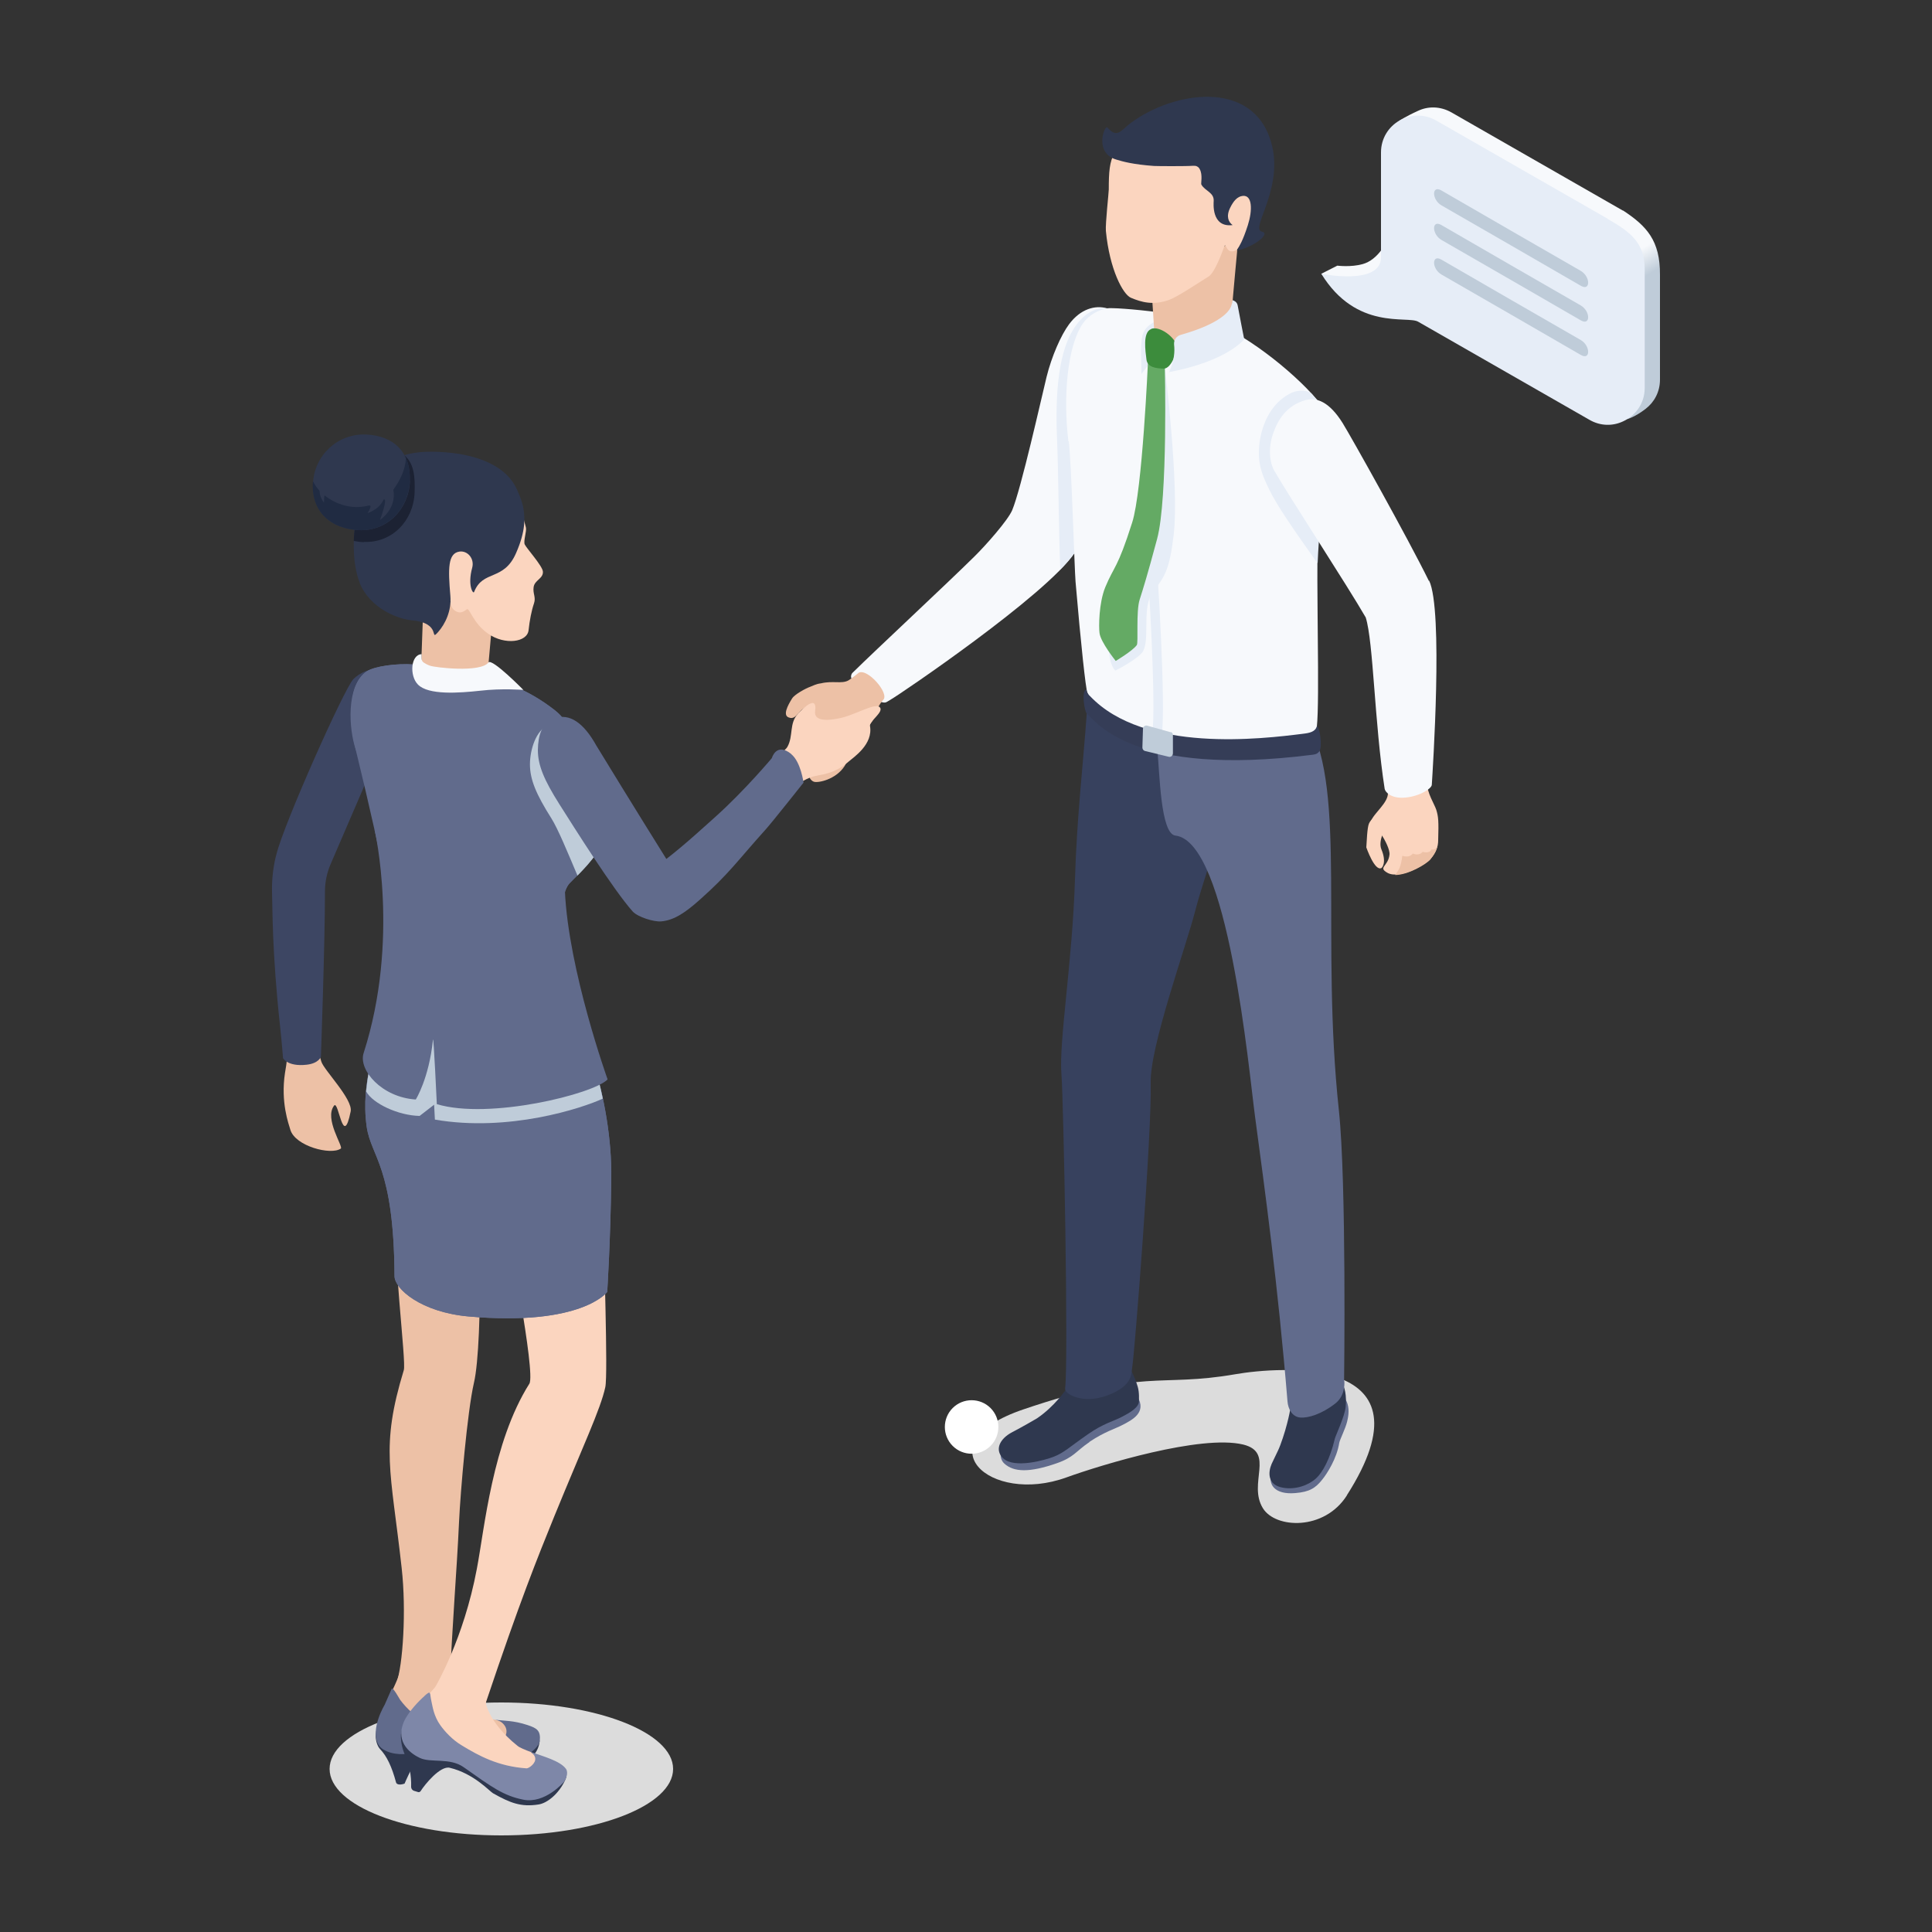 <?xml version="1.0" encoding="UTF-8"?>
<svg xmlns="http://www.w3.org/2000/svg" xmlns:xlink="http://www.w3.org/1999/xlink" id="uuid-cf38c56c-daa5-4869-afba-fbb9c3682b63" data-name="Ebene 1" viewBox="0 0 100 100">
  <rect x="0" y="0" width="100" height="100" fill="#333333" stroke="none"/>
  <defs>
    <style>
      .uuid-0917a4a3-3649-4c04-ab18-619523c2c4a1, .uuid-668089bb-ec6e-4248-82dd-466de13b3009, .uuid-47e1e7fd-2588-461a-b693-0f9c81db8c15, .uuid-5e2979cb-d4c2-4673-aee0-70536570347e {
        isolation: isolate;
      }

      .uuid-0917a4a3-3649-4c04-ab18-619523c2c4a1, .uuid-668089bb-ec6e-4248-82dd-466de13b3009, .uuid-5e2979cb-d4c2-4673-aee0-70536570347e {
        mix-blend-mode: multiply;
      }

      .uuid-0917a4a3-3649-4c04-ab18-619523c2c4a1, .uuid-fcc0015d-8105-442b-b939-4144f5302490 {
        fill: #e6edf7;
      }

      .uuid-668089bb-ec6e-4248-82dd-466de13b3009 {
        fill: #dcdcdc;
      }

      .uuid-ea3b63e5-4f19-4194-a0e0-dd932efb7551 {
        fill: #fbd5bf;
      }

      .uuid-c1965dc1-ff45-41d8-a5d6-b3daed4c56b2 {
        fill: #37415e;
      }

      .uuid-a4624b10-08ac-45df-9b4a-19dc24d02b0e {
        fill: #1c2233;
      }

      .uuid-f3086aa5-14d7-427e-b22b-34d94f9039c8 {
        fill: #202b42;
      }

      .uuid-ac4c963b-dda3-4d27-91a7-62ce42be0bbc {
        fill: #2f384f;
      }

      .uuid-af169d74-466e-4edc-8067-5cc3304bf2e2 {
        fill: #616b8c;
      }

      .uuid-a63429d3-1a91-45ed-84b6-e632707856dd {
        fill: #fff;
      }

      .uuid-9818bdc2-e86d-46d9-b56e-9a9940f46ff8 {
        fill: url(#uuid-1da498cd-e2db-4095-9e02-deaa8679e23a);
      }

      .uuid-a11757cc-1016-4743-be00-eb93b5eb4e6b, .uuid-5e2979cb-d4c2-4673-aee0-70536570347e {
        fill: #bfccd9;
      }

      .uuid-f0cb374d-63e0-4662-8852-e707e1e7a673 {
        fill: #7e87a8;
      }

      .uuid-136debbc-9a5a-443a-980f-630351e27dea {
        fill: #353d57;
      }

      .uuid-e8494a5e-65eb-48eb-8d3a-1dde455b16e8 {
        fill: #3c8c3c;
      }

      .uuid-af0ecb8e-3a42-4235-927d-2039ef903648 {
        fill: #edc1a6;
      }

      .uuid-27a0fd6b-24eb-44c2-9269-09c09db2e178 {
        fill: #3d4663;
      }

      .uuid-bd1ac320-ce4a-4e51-a1d2-d8f2cfbe89f6 {
        fill: #64aa64;
      }

      .uuid-b47101bc-ee45-4a8f-a3db-52a6ae6e5511 {
        fill: #f7f9fc;
      }
    </style>
    <linearGradient id="uuid-1da498cd-e2db-4095-9e02-deaa8679e23a" data-name="Unbenannter Verlauf" x1="-885.84" y1="79.21" x2="-876.17" y2="95.96" gradientTransform="translate(-803.39 102) rotate(-180)" gradientUnits="userSpaceOnUse">
      <stop offset=".31" stop-color="#bfccd9"></stop>
      <stop offset=".38" stop-color="#f7f9fc"></stop>
    </linearGradient>
  </defs>
  <g class="uuid-47e1e7fd-2588-461a-b693-0f9c81db8c15">
    <g id="uuid-06d01677-087e-43df-81a3-3a9f12180073" data-name="uuid-9cc0255d-4cb5-4bdb-94cd-809962a57630">
      <g id="uuid-dc7ff6d9-61c5-442e-9ea9-e5681f39584f" data-name="uuid-f6765716-f614-4287-b8a2-e3ccdb832f7d">
        <g id="uuid-f70b2989-0bbc-4ba3-9f2f-8dd0d762974b" data-name="uuid-05726a20-f845-4d6e-8374-88d7b69412fc">
          <path class="uuid-668089bb-ec6e-4248-82dd-466de13b3009" d="M69.71,77.41c-1.17,1.83-3.69,1.71-4.34.66-.8-1.29.64-2.89-1.02-3.3-2.19-.53-7.35,1.05-9.15,1.7-3.99,1.45-7.45-1.75-2.23-3.52,6.33-2.15,6.99-1.13,10.97-1.82,2.29-.4,10.44-1.03,5.77,6.27h0Z"></path>
          <g>
            <g>
              <path class="uuid-af169d74-466e-4edc-8067-5cc3304bf2e2" d="M66.59,74.74c-.14.56-.39.53-.75,1.44-.25.64.12,1.2,1.22,1.1.71-.06,1.03-.25,1.39-.71.24-.3.74-1.07.87-1.89.03-.17.32-.73.41-1.11.09-.38.31-1.43-1.03-1.71-1.34-.28-1.44.41-1.57.76-.12.34-.35,1.31-.55,2.12h0Z"></path>
              <path class="uuid-ac4c963b-dda3-4d27-91a7-62ce42be0bbc" d="M69.41,71.46c-.3-.47-.76-.33-1.23-.22-.45.11-1.22.6-1.29.96-.06.35-.06.68-.27,1.48-.11.44-.33,1.11-.47,1.4-.1.21-.26.55-.33.69-.19.44-.22,1.09.57,1.23.68.13,1.36-.14,1.73-.48.33-.3.72-.99.97-2.05.04-.17.51-1.15.56-1.64.06-.59-.04-1.06-.24-1.36h0Z"></path>
            </g>
            <g>
              <path class="uuid-af169d74-466e-4edc-8067-5cc3304bf2e2" d="M56.39,74.64c-.71.48-.8.79-1.7,1.1-1.41.49-2.21.46-2.7.02-.2-.18-.2-.41-.2-.53,0-.43.44-.74.74-.87.89-.38,1.37-.5,2.57-1.08.22-.11,1.41-.72,1.94-.9.36-.12,1.79-.16,1.84-.08.48.81-.28,1.19-.73,1.43-.43.23-.95.36-1.76.9h0Z"></path>
              <path class="uuid-ac4c963b-dda3-4d27-91a7-62ce42be0bbc" d="M58.51,70.83c-.05-.14-.1-.19-.15-.22-.34-.17-.83.71-1.65,1.25-.62.41-1.08-.5-1.51.03-.06.07-.6.89-1.52,1.52-.08.05-.79.46-1.29.72-.67.35-.91.93-.47,1.35.59.55,2.19.09,2.62-.08.54-.21.77-.47,1.78-1.17.8-.56,1.33-.67,1.76-.9.34-.18.92-.48.87-.85,0,0,.03-.39-.06-.7-.17-.56-.32-.78-.38-.94h0Z"></path>
            </g>
            <path class="uuid-c1965dc1-ff45-41d8-a5d6-b3daed4c56b2" d="M61.69,38.44c-.31-.47-1.54-1.22-2.06-1.39-.9-.3-3.3-1.18-3.38-.12-.21,2.91-.51,5.34-.61,8.59-.13,4.25-.84,8.39-.7,10.09.11,1.38.37,14.89.19,16.26-.04.28.9.82,2.15.37,1.42-.51,1.27-1.22,1.32-1.45.11-.51,1.03-12.22.96-14.74-.05-1.87,1.81-6.99,2.3-8.89.46-1.79,1.05-2.96,1.13-4.63.04-.96-.07-2.24-1.3-4.09h0Z"></path>
            <path class="uuid-af169d74-466e-4edc-8067-5cc3304bf2e2" d="M69.57,71.46s.13-10.24-.27-13.99c-.95-8.87.4-16.51-1.56-20.01-.91-1.62-3.32-.95-3.76-.85-.74.16-4.33-.24-4.08,2.18.13,1.2.16,4.37.94,4.46,2.74.31,3.79,12.1,4.12,14.54.52,3.88,1.18,8.66,1.68,14.74.03.41.25.8.65.84.42.04,1.13-.18,1.83-.73.56-.44.46-1.18.46-1.18h0Z"></path>
          </g>
          <g>
            <path class="uuid-b47101bc-ee45-4a8f-a3db-52a6ae6e5511" d="M45.62,36.34c-.12-.03-1.38-.9-1.55-1.23-.05-.1,0-.22.04-.27,1.26-1.24,4.84-4.57,6.31-6.02.62-.61,1.74-1.88,1.97-2.41.46-1.1,1.52-5.84,1.78-6.9s.75-2.17,1.16-2.72c.59-.8,1.35-1.01,1.97-.83,1.09.32,1.34,1.02,1.95,2.08.21.37-.94,3.74-1.06,4.14-.46,1.6-1.99,5.59-2.56,6.43-1.49,2.21-9.08,7.35-9.51,7.59-.26.15-.26.2-.49.14h0Z"></path>
            <path class="uuid-af0ecb8e-3a42-4235-927d-2039ef903648" d="M41.85,37.28c.03-.27.11-.58.19-.88-.07.01-.53.32-.58.37-.27.3-.38.47-.65.36-.29-.12-.05-.6.19-.98.13-.21.7-.52.93-.6.14-.05.3-.15.56-.18.62-.15,1.07.04,1.42-.15.13-.07.54-.4.54-.4.45-.24,1.59,1.06,1.27,1.4-.35.37-.41.86-.58,1.12-.22.34-.55.73-1,1.2-.23.24-.18.73-.43,1.12-.45.69-1.37.88-1.59.8-.59-.22-.39-2.18-.27-3.18h0Z"></path>
          </g>
          <g>
            <g>
              <path class="uuid-fcc0015d-8105-442b-b939-4144f5302490" d="M55.62,28.61c.57-.84,2.1-4.83,2.56-6.43.12-.41,1.27-3.78,1.06-4.14-.6-1.06-.82-1.97-1.95-2.08-.6-.06-1.25.28-1.76,1.13-.83,1.37-.91,3.71-.81,5.87.05,1.01.09,4.92.16,6.52.31-.32.56-.61.73-.86h0Z"></path>
              <path class="uuid-b47101bc-ee45-4a8f-a3db-52a6ae6e5511" d="M55.3,22.84c-.28-2.29-.06-4.93.75-6.1.3-.43.78-.69,1.24-.78.37-.08,4.74.29,6.19,1.02,2.12,1.08,4.61,3.33,5.15,4.37.34.66-.42,4.12-.44,7.26-.03,3.59.15,9.06-.11,9.37-.52.62-2.56,1.14-2.56,1.14-5.25.34-8.61-1.86-9.24-3.28-.08-.17-.33-2.45-.61-5.73-.06-.73-.21-6.1-.35-7.27h0Z"></path>
              <path class="uuid-fcc0015d-8105-442b-b939-4144f5302490" d="M62.09,15.55l-.12.8s-1.95,1.7-2.89,3.01c0-.69-.07-1.41.04-1.94.05-.26.21-.49.44-.64,1.36-.92,2.53-1.22,2.53-1.22h0Z"></path>
              <path class="uuid-fcc0015d-8105-442b-b939-4144f5302490" d="M60.14,38.04l-.5-.08c.21-1.27-.17-8.22-.37-10.08-.19-1.8.34-8.24.36-8.51l.5.04c0,.07-.55,6.67-.37,8.42.18,1.68.59,8.82.37,10.22h0Z"></path>
              <g>
                <path class="uuid-136debbc-9a5a-443a-980f-630351e27dea" d="M68.16,37.59c-.08.29-.38.35-.72.39-2.08.26-8.21,1.02-11.02-1.95-.05-.05-.17-.13-.19-.35-.27.06-.1,1.15.02,1.25.46.4,2.4,3.31,11.65,2.14.14-.02.28-.02.4-.2.15-.22.01-1.28-.14-1.28h0Z"></path>
                <path class="uuid-a11757cc-1016-4743-be00-eb93b5eb4e6b" d="M60.59,37.9l-1.21-.34c-.11-.03-.22.05-.22.16l-.03.97c0,.08.05.16.13.18l1.23.3c.11.03.21-.05.22-.17v-.94c.01-.08-.04-.15-.11-.17h0Z"></path>
              </g>
              <g>
                <path class="uuid-af0ecb8e-3a42-4235-927d-2039ef903648" d="M63.72,17.01c0,.23-.23.46-.31.53-.34.28-1.47.77-2.83.35-.76-.23-.84-.82-.84-.82l-.13-2.02,4.49-2.75s-.32,3.37-.35,3.93c-.02.31-.03.54-.04.79h0Z"></path>
                <path class="uuid-ea3b63e5-4f19-4194-a0e0-dd932efb7551" d="M57.7,7.89c-.28.48-.31,1.04-.31,1.92,0,.15-.18,1.77-.15,2.14.19,1.99.88,3.28,1.29,3.46.54.23,1.16.41,1.99.11.42-.15,1.54-.9,2.04-1.21.31-.19.69-1.23.81-1.55.08-.21.09.24.37.25.22.01.31-.12.35-.17,2.03-2.57,2.05-6.28.03-7.2-2.02-.92-5.5.66-6.43,2.25h0Z"></path>
                <path class="uuid-ac4c963b-dda3-4d27-91a7-62ce42be0bbc" d="M58.35,6.51c-.35.29-.57.63-1.03.09-.14-.16-.72,1.31.46,1.66.33.1.85.25,1.95.33.16.01,1.66.02,2.03-.01.08,0,.15,0,.21.04.06.03.1.08.13.14.16.29.05.73.08.79.19.34.67.41.64.86,0,.07-.14,1.38.98,1.24-.21-.15-.35-.44-.13-.89.17-.35.37-.59.65-.62.51-.06.51.75.27,1.51-.28.87-.43,1.05-.57,1.32.92-.2,1.76-.89,1.3-.98-.68-.13,1.33-2.42.37-4.94-1.15-3.03-5.28-2.23-7.36-.53h0Z"></path>
              </g>
              <g>
                <path class="uuid-0917a4a3-3649-4c04-ab18-619523c2c4a1" d="M60.28,18.9s.77,6.24.47,8.78c-.22,1.86-.48,2.18-1.07,2.95-.59.77-.16,2.36-.5,3.05-.2.4-1.45,1.03-1.45,1.03,0,0-1.31-1,1.25-6.86.58-1.33,1.29-8.94,1.29-8.94h0Z"></path>
                <path class="uuid-bd1ac320-ce4a-4e51-a1d2-d8f2cfbe89f6" d="M59.42,18.69s-.29,6.72-.82,8.36c-.77,2.42-.92,2.21-1.39,3.34-.34.83-.34,2.07-.3,2.37.05.47.84,1.45.84,1.45,0,0,.86-.51,1.09-.82.09-.13-.05-1.74.15-2.36.2-.63.37-1.16.9-3.13.57-2.11.4-8.99.4-8.99l-.87-.21h0Z"></path>
                <path class="uuid-e8494a5e-65eb-48eb-8d3a-1dde455b16e8" d="M59.59,17.03c-.46.16-.3,1.16-.25,1.57.04.41.5.47.89.48.39.01.73-.88.65-1.24-.08-.37-.83-.98-1.29-.82h0Z"></path>
              </g>
              <path class="uuid-fcc0015d-8105-442b-b939-4144f5302490" d="M63.66,15.97c.11-.14.13-.44.15-.43.02.01.21.06.25.26.08.45.34,1.76.34,1.76,0,0-.86,1.13-3.89,1.7.28-.63.3-1.06.26-1.43-.02-.23.12-.44.35-.5,2.16-.61,2.48-1.27,2.55-1.36h0Z"></path>
            </g>
            <path class="uuid-ea3b63e5-4f19-4194-a0e0-dd932efb7551" d="M71.71,42.85s-.39.67-.21,1.11c.29.69.03.96,0,.97-.35.18-.78-1.07-.78-1.07.02-.23.04-1.03.14-1.24.06-.13.15-.23.35-.4,0,0,.65-.04.49.63Z"></path>
            <g>
              <path class="uuid-ea3b63e5-4f19-4194-a0e0-dd932efb7551" d="M70.96,42.51c.14-.42.89-.94.88-1.47,0-.14-.02-.33-.02-.33.09-.06,2.06-.45,2.05-.18-.02.49.38,1.1.47,1.38.11.36.13.58.1,1.58,0,.32-.1.62-.39.96-.28.33-1.61,1.07-2.23.73-.52-.29.03-.33.1-.94.03-.25-.23-.76-.4-1.01l-.57-.74h0Z"></path>
              <path class="uuid-af0ecb8e-3a42-4235-927d-2039ef903648" d="M74.05,44.46c.21-.25.32-.49.36-.72-.11.32-.31.22-.31.22-.11.25-.46.13-.46.13-.21.24-.51.09-.51.09-.24.28-.55.08-.55.13-.07.59-.19.73-.37.98.67,0,1.61-.55,1.84-.82h0Z"></path>
              <path class="uuid-fcc0015d-8105-442b-b939-4144f5302490" d="M68.62,21.35c-.13-.26-.39-.59-.72-.96-.16-.18-.68-.26-1.13-.02-1.09.57-1.48,1.76-1.58,2.57-.13,1.1.17,1.69.5,2.39.39.82,1.32,2.16,2.51,3.83.12-2.93.73-7.2.42-7.8h0Z"></path>
              <path class="uuid-b47101bc-ee45-4a8f-a3db-52a6ae6e5511" d="M73.96,30.07c-1.08-2.2-4.04-7.49-4.47-8.18-.69-1.1-1.35-1.34-1.92-1.18-.99.28-1.43,1.04-1.66,1.69-.29.81-.19,1.55.05,1.97.66,1.16,3.81,5.99,4.73,7.59.4,1.27.45,5.47.98,8.87.03.17.32.48.94.46.76-.02,1.49-.45,1.5-.67.04-.66.6-9.05-.14-10.57h0Z"></path>
            </g>
          </g>
        </g>
        <g id="uuid-f05eb367-9624-4b36-9cdd-67accad9e912" data-name="uuid-61c3323b-b73d-4be6-b16f-83822b7d4d53">
          <path class="uuid-668089bb-ec6e-4248-82dd-466de13b3009" d="M17.06,91.56c0,1.9,3.98,3.44,8.89,3.44s8.89-1.54,8.89-3.44-3.98-3.44-8.89-3.44-8.89,1.54-8.89,3.44Z"></path>
          <g>
            <path class="uuid-ac4c963b-dda3-4d27-91a7-62ce42be0bbc" d="M21.48,89.4c1.25-.41,2.41.2,4.08.21.5,0,1.79-.55,2.37.5-.04.55-.44.97-.88,1.14-.81.51-1.78.71-2.62.35-1.01-.38-2.15-.68-2.64-.66-.27,0-.85,1.38-.85,1.38-.29.1-.42.02-.44-.06-.22-.82-.48-1.37-.84-1.74-.26-.31-.31-.99.01-1.24.51-.07.79.45,1.8.12h0Z"></path>
            <path class="uuid-af0ecb8e-3a42-4235-927d-2039ef903648" d="M26.52,89.97c-.04.1-.73.69-.83.7-1.03.11-3.76-.48-5.08-1.43-.88-.64-.29-1.77-.29-1.77.15-.34.45-.88.45-1.47,0-.26,2.4-.46,2.49.71.09,1.09.73,1.71.81,1.77.42.33,1.35.5,1.55.53.26.06.72.19.84.36.06.08.08.5.05.6h0Z"></path>
            <path class="uuid-af169d74-466e-4edc-8067-5cc3304bf2e2" d="M20.28,87.41c.07-.08.37.48.43.57.34.47.94,1,1.42,1.26,2.09,1.15,3.26,1.23,3.86.84.09-.06.41-.45.08-.83-.14-.16-.26-.19-.44-.24.46.07.93.03,1.68.28.48.16.68.28.63.82-.03.34-.74.86-1.29,1.13-.39.19-.86.26-1.18.24-1.19-.09-1.48-.29-2.05-.43-.6-.15-.93-.29-1.41-.36-.25-.03-.41,0-.92.08-.5.09-1.3-.06-1.52-.5-.41-.8.34-2.03.34-2.03l.36-.82h0Z"></path>
          </g>
          <path class="uuid-af0ecb8e-3a42-4235-927d-2039ef903648" d="M23.27,87.4c.14-3.46.37-6,.49-8.63.07-1.54.43-5.72.77-7.19.49-2.08.38-10.9-.2-11.29-2.44-1.65-3.92,1.13-3.92,1.13-.1,3.63.63,9.05.49,9.5-1.22,4-.67,5.18-.11,10.24.25,2.23.06,5.03-.27,5.96-.22.61.16.39,1.44.61.48.08,1.3,0,1.31-.33h0Z"></path>
          <g>
            <path class="uuid-ac4c963b-dda3-4d27-91a7-62ce42be0bbc" d="M23.88,89.48c1.42.59,1.8.72,3.41,1.35.48.19,2.41.32,1.97,1.29-.34.75-.96,1.22-1.39,1.28-.91.14-1.46-.08-2.35-.58-.19-.11-.99-1.02-2.24-1.32-.49-.12-1.29.86-1.51,1.21-.03.04-.08.06-.12.05l-.23-.07c-.08-.03-.14-.11-.14-.2.02-.58-.11-1.22-.26-1.52-.14-.3-.25-.61-.27-1.04-.02-.58.38-1.06.92-.94.51.12,1.25.09,2.19.49h0Z"></path>
            <path class="uuid-ea3b63e5-4f19-4194-a0e0-dd932efb7551" d="M28,91.46c-.04.11-.37.34-.48.34-.49.02-3.04-.49-3.55-.74-.55-.28-1.57-.98-1.78-1.27-.36-.5-.25-1.31-.31-1.55-.05-.18.8-1.09.8-1.09.51.12,1.45.52,2.43.84,0,0,.08,1.09,1.67,2.37.13.11.4.21.71.33.06.08.43.25.49.3.05.05.04.39.02.46h0Z"></path>
            <path class="uuid-f0cb374d-63e0-4662-8852-e707e1e7a673" d="M21.97,87.78c.37-.33.26-.14.36.28.06.25.11.75.47,1.25.21.29.6.74,1.13,1.05.83.5,1.84,1.07,3.33,1.17.11,0,.5-.26.44-.55-.04-.17-.16-.22-.22-.3.63.23,1.51.46,1.81.87.15.2,0,.55-.11.69,0,0-.97,1.14-2.1.91-1.03-.21-1.61-.64-3.08-1.68-.72-.51-1.7-.21-2.27-.48-.38-.18-1.3-.74-.83-1.86.22-.52.82-1.13,1.08-1.35h0Z"></path>
          </g>
          <path class="uuid-af0ecb8e-3a42-4235-927d-2039ef903648" d="M18.15,57.53c.13-.63-1.41-2.17-1.52-2.59-.05-.19-.2-.6-.28-.97-.03-.15-1.56.19-1.54.29.08.51.03.73-.06,1.28-.23,1.52.19,2.63.28,2.94.25.84,2.09,1.33,2.61.97.14-.1-.87-1.54-.35-2.22.24-.33.46,2.29.86.3h0Z"></path>
          <path class="uuid-27a0fd6b-24eb-44c2-9269-09c09db2e178" d="M20.47,36.94c.31-.7.2-1.38-.17-1.89-.37-.51-1.28-.59-2,.09-.46.44-3.61,7.51-3.99,9.07-.14.49-.25,1.24-.23,1.94.03.8-.01,3.08.42,7,.08.73.15,1.62.15,1.62,0,0,.23.45,1.22.34.63-.07.74-.41.74-.41,0,0,.21-5.87.21-8.56,0-.49.1-.97.3-1.43.89-2.06,3.09-7.18,3.36-7.79h0Z"></path>
          <path class="uuid-ea3b63e5-4f19-4194-a0e0-dd932efb7551" d="M22.55,87.28s-.16,1.15,1.5,1.72c.99.34,1.11-.91,1.11-.91,1.75-5.21,2.65-7.44,3.52-9.58,1.51-3.7,2.4-5.56,2.65-6.71.15-.68-.1-7.35-.05-7.52.38-1.38-5.04-.8-5.04-.8,0,0,1.5,7.59,1.16,8.14-1.92,3.04-2.32,7.5-2.72,9.59-.68,3.62-2.13,6.07-2.13,6.07h0Z"></path>
          <path class="uuid-ea3b63e5-4f19-4194-a0e0-dd932efb7551" d="M41.3,36.95c-.46.48-.23,1.14-.54,1.7-.11.21-.8.71-.8.74.01.19.84,1.49.94,1.44.54-.31.84-.59,1.42-.69.81-.13,1.25-.41,1.58-.7.3-.26,1.3-.91,1.13-1.87-.04-.24.73-.72.51-.96-.23-.25-1.2.35-1.97.54-.54.13-1.47.26-1.38-.35.07-.49-.12-.66-.89.14h0Z"></path>
          <g>
            <path class="uuid-af169d74-466e-4edc-8067-5cc3304bf2e2" d="M31.43,66.87s-1.31,1.79-7.17,1.27c-2.47-.22-3.84-1.43-3.84-2.09-.03-5.68-1.22-6.17-1.44-7.73-.34-2.38.56-4.49.95-5.5.07-.19.72-2.08.72-2.2.03-1.7-.12-5.67-2.25-11.87-.33-.97-.52-3.25.58-4,.41-.27,1.55-.42,2.42-.36,1.19.08,2.62-.04,3.72.47,1.23.57,2.24.85,3.57,1.88,1.03.8.58,1.33.79,1.93.35,1.06.83,2.46,1.66,4.29.4.87-1.19,2.26-1.66,2.76-.69.74-.43,3.94-.31,4.73.15.97,1.09,3.04,1.6,4.72.48,1.56.9,3.74.87,5.83-.04,3.26-.21,5.86-.21,5.86h0Z"></path>
            <path class="uuid-af169d74-466e-4edc-8067-5cc3304bf2e2" d="M31.43,66.87s-1.31,1.79-7.17,1.27c-2.47-.22-3.84-1.43-3.84-2.09-.03-5.68-1.22-6.17-1.44-7.73-.34-2.38.56-4.49.95-5.5.07-.19.72-2.08.72-2.2.03-1.7-.8-5.92-2.25-11.87-.24-1-.52-3.25.58-4,.41-.27,1.55-.42,2.42-.36,1.19.08,2.62-.04,3.72.47,1.23.57,2.24.85,3.57,1.88,1.03.8.58,1.33.79,1.93.35,1.06.83,2.46,1.66,4.29.4.87-1.19,2.26-1.66,2.76-.69.74-.43,3.94-.31,4.73.15.97,1.09,3.04,1.6,4.72.48,1.56.9,3.74.87,5.83-.04,3.26-.21,5.86-.21,5.86h0Z"></path>
            <g>
              <path class="uuid-af0ecb8e-3a42-4235-927d-2039ef903648" d="M21.8,34.43l.13-3.6,3.59.88-.29,3.26s-.26.68-2.24.54c-.5-.03-.88-.33-1.05-.59-.09-.14-.14-.31-.13-.48h0Z"></path>
              <path class="uuid-ea3b63e5-4f19-4194-a0e0-dd932efb7551" d="M19.63,28.48c.8,3.79,3.68,2.41,3.69,2.66,0,.36.24.51.41.55.16.04.33-.07.43-.15.14-.12.31.72,1.12,1.27.85.59,2.02.44,2.08-.2.05-.47.15-1.01.28-1.38.11-.33-.07-.5-.02-.84.05-.37.51-.44.48-.81-.03-.3-.84-1.19-.94-1.4-.08-.17.11-.69.06-.88-.46-1.76-.64-2.98-3.25-2.98-3.1,0-4.86,1.63-4.32,4.16h0Z"></path>
              <g>
                <path class="uuid-ac4c963b-dda3-4d27-91a7-62ce42be0bbc" d="M18.62,30.16c-.42-1.03-.39-2.75-.05-3.83.64-2.02,1.67-2.97,3.8-2.95,1.9.02,3.65.54,4.32,1.82.08.15.35.74.41,1.16.06.42.13,1.09-.39,2.27-.64,1.47-1.72.85-2.17,2.01-.05.13-.35-.34-.1-1.25.13-.48-.24-.9-.66-.84-.6.09-.59.88-.47,2.28.07.79-.27,1.47-.63,1.88-.47.53.22-.46-1.35-.6-.75-.07-2.18-.62-2.72-1.95h0Z"></path>
                <path class="uuid-a4624b10-08ac-45df-9b4a-19dc24d02b0e" d="M18.84,28.06c-.18,0-.36-.03-.53-.06.02-.6.11-1.2.26-1.67.45-1.42,1.29-2.36,2.36-2.76.5.41.56,1.11.53,1.93-.06,1.46-1.17,2.61-2.63,2.55h0Z"></path>
                <path class="uuid-ac4c963b-dda3-4d27-91a7-62ce42be0bbc" d="M21.22,24.89c-.06,1.46-1.17,2.61-2.63,2.55s-2.45-.95-2.39-2.41,1.28-2.6,2.74-2.54,2.33.94,2.27,2.4Z"></path>
                <path class="uuid-f3086aa5-14d7-427e-b22b-34d94f9039c8" d="M19.07,26.17c.27-.07-.05.39-.05.39,0,0,.61-.18.83-.7.26-.15-.18,1.05-.18,1.05,0,0,.87-.56.69-1.56.33-.47.62-1.01.65-1.64.15.33.22.73.2,1.18-.06,1.46-1.17,2.61-2.63,2.55s-2.45-.95-2.39-2.41c0-.04,0-.08.01-.12.08.17.19.33.34.49,0,.35.23.62.23.62,0,0,0-.41.04-.37.57.45,1.41.74,2.25.52h0Z"></path>
              </g>
            </g>
            <path class="uuid-5e2979cb-d4c2-4673-aee0-70536570347e" d="M29.45,38.58s0-.03-.01-.05c0,0,0-.01,0-.02,0-.02,0-.03,0-.05,0,0,0,0,0-.01,0-.02,0-.04,0-.06,0,0,0-.01,0-.02,0-.01,0-.03,0-.04,0,0,0-.02,0-.03,0-.01,0-.03,0-.04v-.16c-.37-.26-.66-.7-1.1-.53-.59.23-.91,1.23-.91,1.99,0,.79.32,1.55,1.11,2.8.34.54.83,1.73,1.35,2.96.63-.64,1.59-1.67,1.27-2.37-.83-1.82-1.3-3.22-1.66-4.29,0-.02-.01-.04-.02-.07,0,0,0-.01,0-.02h0Z"></path>
            <path class="uuid-af169d74-466e-4edc-8067-5cc3304bf2e2" d="M40.96,39.03c-.78-.63-1.01.21-1.01.21,0,0-1.38,1.65-2.89,3.01-.54.48-1.62,1.48-2.57,2.21-1.42-2.27-3.55-5.74-3.63-5.88-.62-1.11-1.36-1.72-2.22-1.38-.59.23-.79.85-.8,1.62,0,.79.32,1.55,1.11,2.8.76,1.2,2.79,4.43,3.8,5.56.25.28,1.1.55,1.48.51.68-.06,1.27-.48,1.98-1.11,1.54-1.37,1.91-1.97,3.44-3.67.29-.32,1.94-2.4,1.94-2.4,0,0-.14-1.08-.64-1.48h0Z"></path>
          </g>
          <path class="uuid-5e2979cb-d4c2-4673-aee0-70536570347e" d="M31.2,56.86c-.14-.68-.26-1.13-.43-1.69-.24-.79-.58-1.67-.88-2.47-2.4-.76-9.04-1.46-9.04-1.46,0,0-.89,2-1.57,3.46-.18.65-.24.95-.33,1.79.34.63,1.67,1.25,2.77,1.27l.75-.58.04.77c3.82.66,7.63-.59,8.7-1.09Z"></path>
          <path class="uuid-af169d74-466e-4edc-8067-5cc3304bf2e2" d="M19.39,42.95s1.32,5.69-.57,11.56c-.28.87.94,2.29,2.7,2.4,0,0,.68-1.07.89-3.09.03-.31.2,3.33.2,3.33,2.72.82,8.13-.53,8.84-1.28,0,0-2.03-5.66-2.21-9.75-.04-.93-9.85-3.17-9.85-3.17h0Z"></path>
          <path class="uuid-b47101bc-ee45-4a8f-a3db-52a6ae6e5511" d="M21.82,33.85v.23c0,.09.04.17.12.22.08.05.2.12.33.16.25.09,2.6.37,3.01-.17.18-.24,1.81,1.42,1.81,1.42,0,0-1.12-.09-2.22.04-1.1.12-2.7.24-3.24-.32-.45-.46-.37-1.56.2-1.57h0Z"></path>
        </g>
        <g id="uuid-ceb5175f-02f1-4785-8078-6b6b83b3df51" data-name="uuid-4e343e92-d15e-41ca-b3dc-d31e0a90eec9">
          <g>
            <path class="uuid-9818bdc2-e86d-46d9-b56e-9a9940f46ff8" d="M84,10.9l-8.87-5.08c-.58-.33-1.22-.33-1.74-.08-.64.29-.96.51-.96.51l-.45,5.47c-.06.79-.68,1.74-1.45,1.95-.61.17-1.31.08-1.31.08l-.83.42c.77.86,4.88,1.21,6.07,1.89l9.77,5.63s.38-.09.95-.53c.44-.34.74-.87.74-1.51v-5.43c.01-1.76-.68-2.52-1.92-3.33h0Z"></path>
            <path class="uuid-fcc0015d-8105-442b-b939-4144f5302490" d="M83.21,11.32l-8.87-5.08c-1.27-.73-2.86.18-2.86,1.65v5.43c0,1.48-3.09.85-3.09.85,1.82,2.96,4.45,2.16,5.01,2.48l8.87,5.08c.57.33,1.21.33,1.74.08.64-.29,1.12-.93,1.12-1.73v-6.14c0-1.37-.73-1.93-1.92-2.61Z"></path>
          </g>
          <g>
            <path class="uuid-a11757cc-1016-4743-be00-eb93b5eb4e6b" d="M81.82,14.79c-2.85-1.65-4.36-2.52-7.21-4.16-.51-.3-.51-1.07,0-.77,2.85,1.65,4.36,2.52,7.21,4.16.51.3.51,1.07,0,.77h0Z"></path>
            <path class="uuid-a11757cc-1016-4743-be00-eb93b5eb4e6b" d="M81.82,16.58c-2.85-1.65-4.36-2.52-7.21-4.16-.51-.3-.51-1.07,0-.77,2.85,1.65,4.36,2.52,7.21,4.16.51.3.51,1.07,0,.77Z"></path>
            <path class="uuid-a11757cc-1016-4743-be00-eb93b5eb4e6b" d="M81.82,18.37c-2.85-1.65-4.36-2.52-7.21-4.16-.51-.3-.51-1.07,0-.77,2.85,1.65,4.36,2.52,7.21,4.16.51.3.51,1.07,0,.77h0Z"></path>
          </g>
        </g>
      </g>
      <path class="uuid-a63429d3-1a91-45ed-84b6-e632707856dd" d="M49.31,74.84c-.54-.54-.54-1.42,0-1.96s1.42-.54,1.96,0c.54.54.54,1.42,0,1.96s-1.42.54-1.96,0Z"></path>
    </g>
  </g>
</svg>
